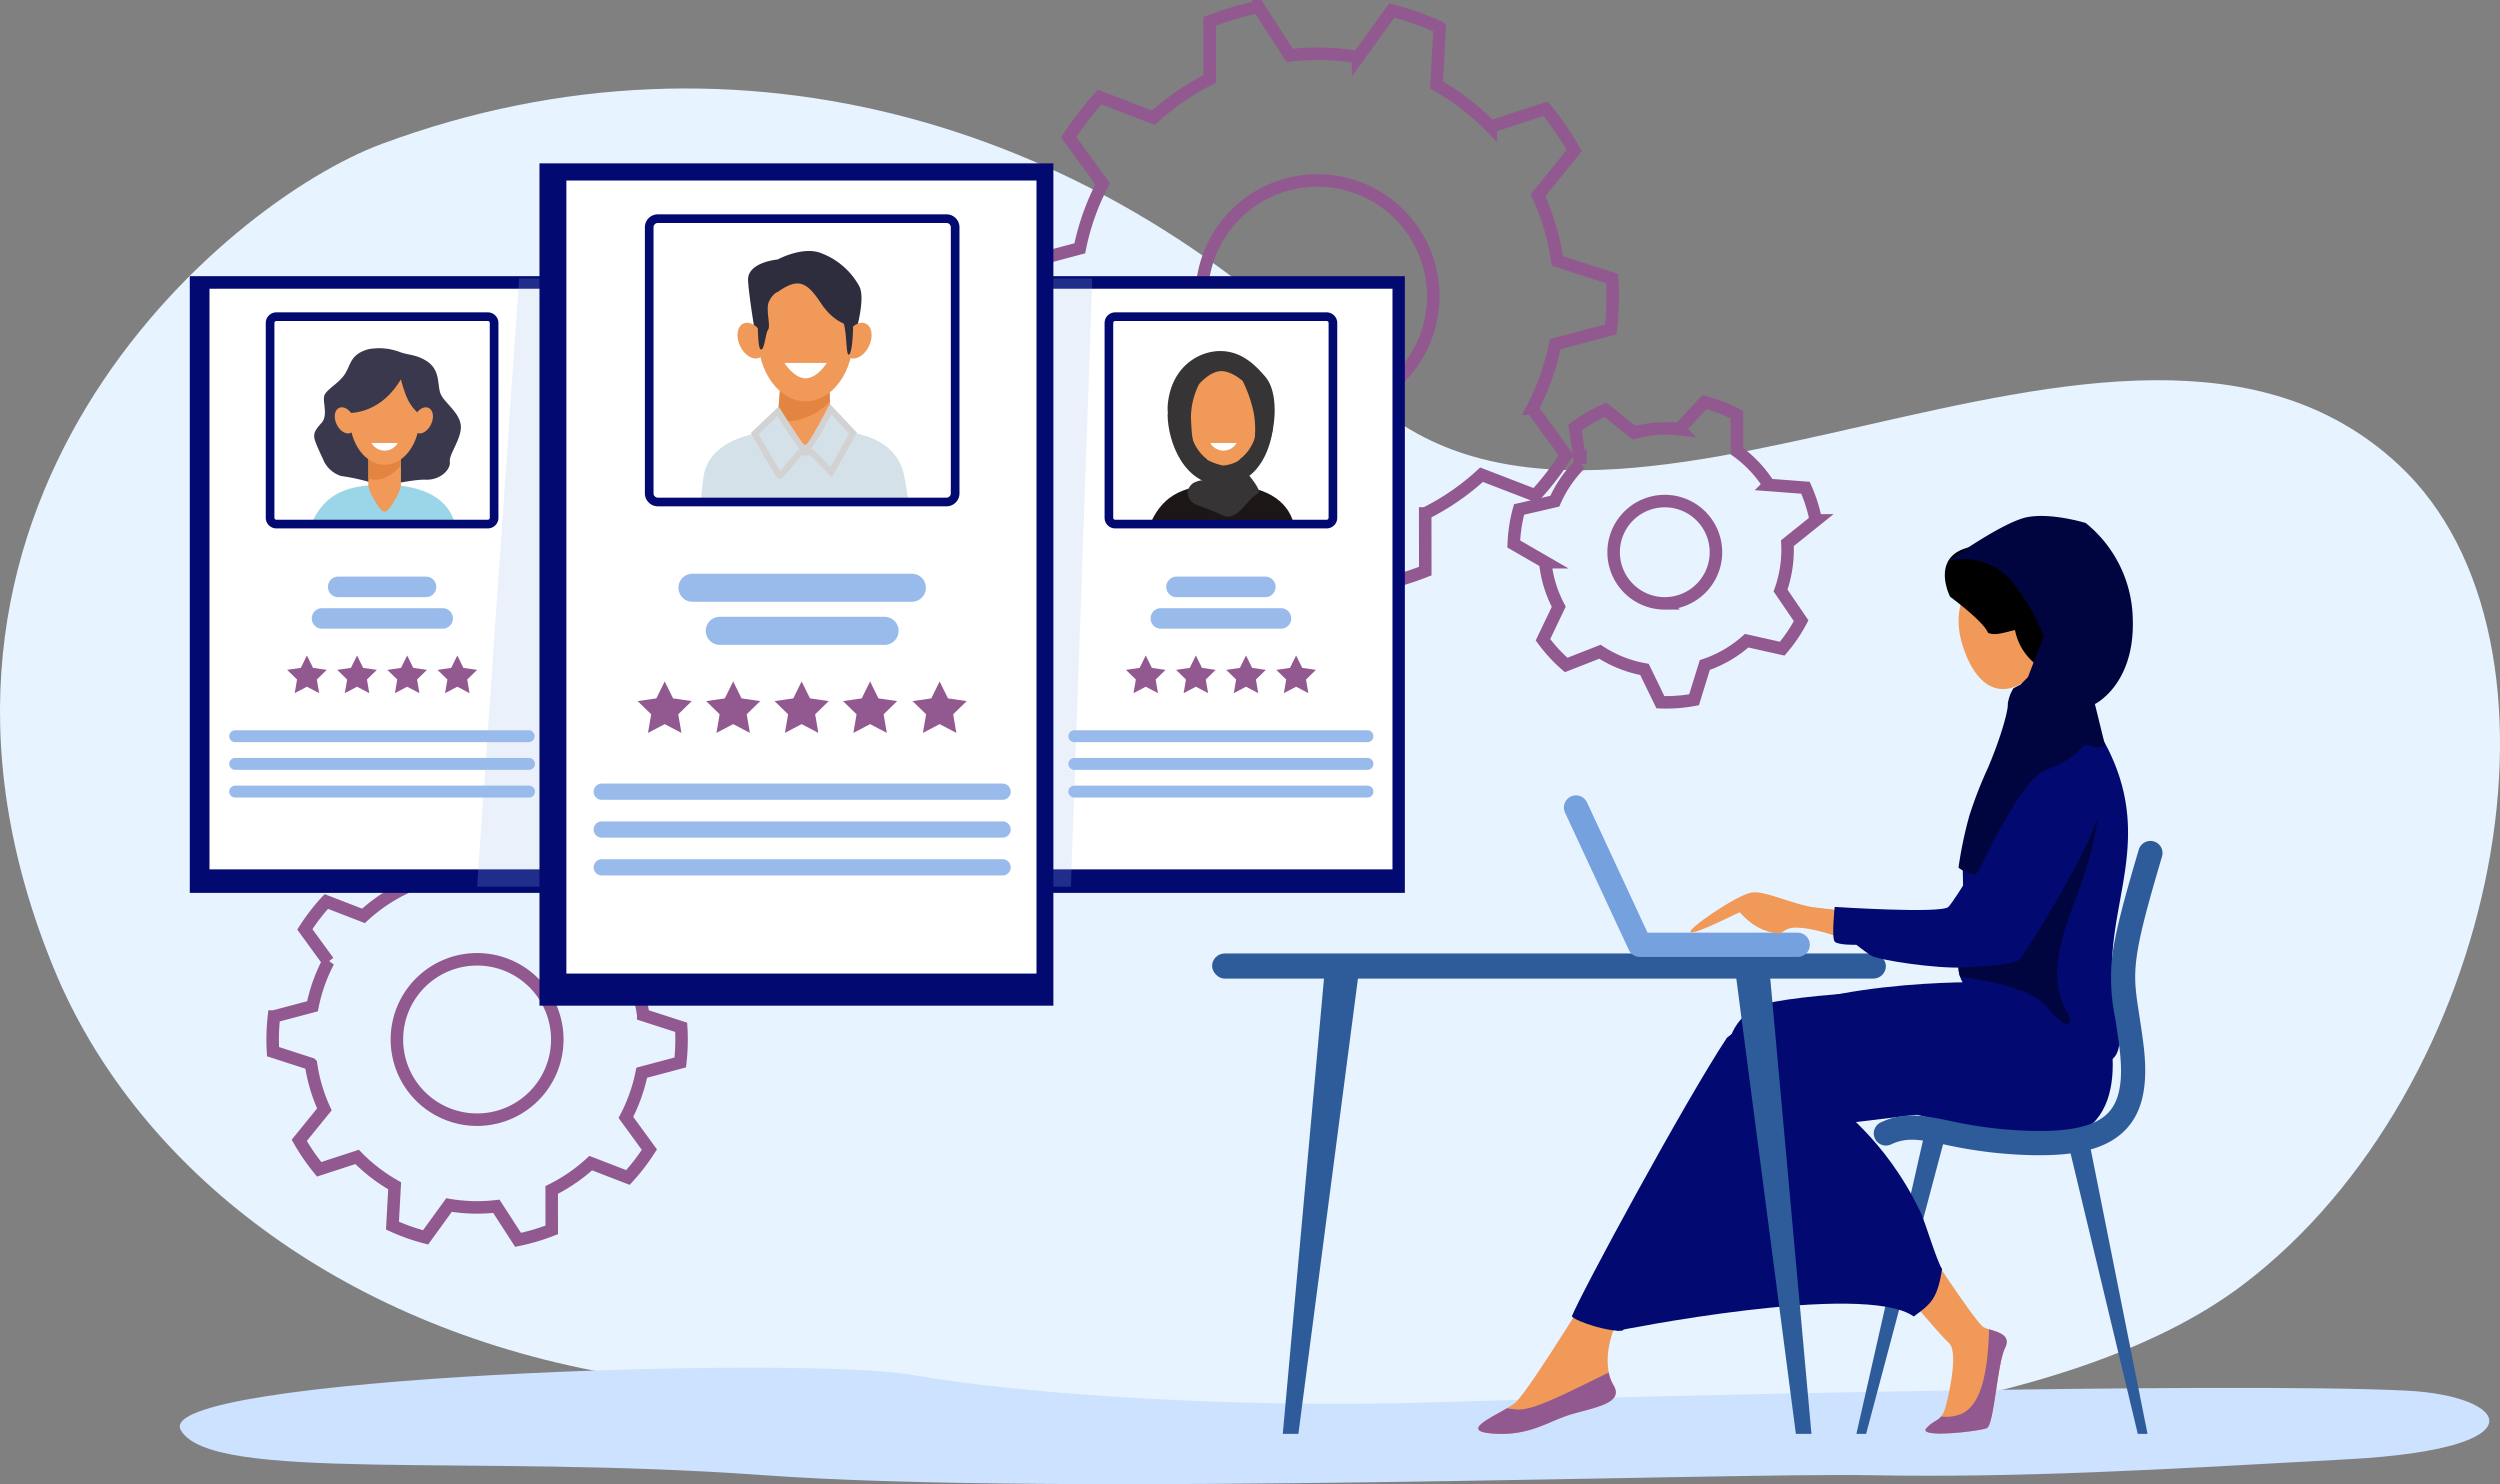 <svg xmlns="http://www.w3.org/2000/svg" width="399.717" height="237.304" viewBox="0 0 399.717 237.304">
  <rect x="0" y="0" width="399.717" height="237.304" fill="#808080" stroke="none"/>
  <g id="Group_595" data-name="Group 595" transform="translate(525.88 5502.116)">
    <path id="Path_33414" data-name="Path 33414" d="M290.158,229.585c57.491-21.343,115.923-2.474,155.553,38.624s122.8-28.367,166.908,12.665c30.1,28,16.314,99.995-24.961,131.177-56.1,42.384-226.717,20.877-263.624,13.665-42.52-8.31-73.6-33.522-86.234-64.122C207.368,287.861,264.752,239.017,290.158,229.585Z" transform="translate(-755 -5708.69)" fill="#e7f3fe"/>
    <g id="Group_565" data-name="Group 565" transform="translate(-362.428 -5501)">
      <path id="Path_33415" data-name="Path 33415" d="M1504.438,178.109a47.679,47.679,0,0,0,.3-5.3c0-.946-.031-1.884-.086-2.815l-8.756-2.833a38.482,38.482,0,0,0-3.1-10.491l5.806-7.144a47.317,47.317,0,0,0-4.6-6.685l-8.757,2.857a38.911,38.911,0,0,0-8.669-6.664l.5-9.2a46.843,46.843,0,0,0-7.644-2.709l-5.407,7.462a38.933,38.933,0,0,0-10.932-.286l-5.006-7.738a46.828,46.828,0,0,0-7.778,2.3l.011,9.214a38.846,38.846,0,0,0-9.01,6.2l-8.591-3.315a47.371,47.371,0,0,0-4.948,6.433l5.422,7.443a38.489,38.489,0,0,0-3.655,10.311l-8.893,2.366a47.713,47.713,0,0,0-.3,5.3c0,.945.031,1.883.086,2.815l8.756,2.833a38.49,38.49,0,0,0,3.1,10.491l-5.806,7.144a47.287,47.287,0,0,0,4.6,6.685l8.757-2.857a38.9,38.9,0,0,0,8.669,6.663l-.5,9.2a46.841,46.841,0,0,0,7.644,2.709l5.407-7.462a38.933,38.933,0,0,0,10.932.286l5.006,7.738a46.817,46.817,0,0,0,7.778-2.3l-.011-9.214a38.85,38.85,0,0,0,9.01-6.2l8.591,3.315a47.365,47.365,0,0,0,4.948-6.433l-5.422-7.443a38.48,38.48,0,0,0,3.655-10.311Zm-46.9,13.212a18.511,18.511,0,1,1,18.511-18.511A18.511,18.511,0,0,1,1457.54,191.321Z" transform="translate(-1410.344 -126.563)" fill="none" stroke="#915990" stroke-width="2"/>
    </g>
    <g id="Group_569" data-name="Group 569" transform="translate(-482.287 -5367.948)">
      <path id="Path_33419" data-name="Path 33419" d="M609.326,1123.8a33.032,33.032,0,0,0,.206-3.67c0-.655-.021-1.3-.06-1.95l-6.065-1.962a26.656,26.656,0,0,0-2.147-7.266l4.021-4.948a32.746,32.746,0,0,0-3.186-4.631l-6.065,1.979a26.961,26.961,0,0,0-6-4.616l.345-6.372a32.449,32.449,0,0,0-5.295-1.876l-3.745,5.168a26.97,26.97,0,0,0-7.572-.2l-3.468-5.36a32.421,32.421,0,0,0-5.387,1.592l.008,6.382a26.911,26.911,0,0,0-6.241,4.293l-5.951-2.3a32.816,32.816,0,0,0-3.427,4.456l3.755,5.155a26.658,26.658,0,0,0-2.532,7.142l-6.159,1.639a33,33,0,0,0-.206,3.67c0,.655.021,1.3.059,1.95l6.065,1.962a26.647,26.647,0,0,0,2.147,7.266l-4.021,4.948a32.771,32.771,0,0,0,3.185,4.631l6.066-1.979a26.944,26.944,0,0,0,6,4.615l-.345,6.373a32.429,32.429,0,0,0,5.295,1.876l3.745-5.168a26.965,26.965,0,0,0,7.572.2l3.467,5.36a32.422,32.422,0,0,0,5.387-1.592l-.008-6.382a26.908,26.908,0,0,0,6.241-4.292l5.95,2.3a32.8,32.8,0,0,0,3.427-4.456l-3.755-5.155a26.656,26.656,0,0,0,2.532-7.142Zm-32.484,9.151a12.822,12.822,0,1,1,12.822-12.822A12.822,12.822,0,0,1,576.843,1132.949Z" transform="translate(-544.153 -1088.095)" fill="none" stroke="#915990" stroke-width="2"/>
    </g>
    <path id="Path_33423" data-name="Path 33423" d="M2021.993,606.76q0-.536-.029-1.066l4.544-3.648a24.2,24.2,0,0,0-1.651-5.22l-5.867-.443a19.519,19.519,0,0,0-5.079-5.389l-.019-5.847a24.225,24.225,0,0,0-5.2-2.007l-4.01,4.316a19.64,19.64,0,0,0-2.105-.114,19.438,19.438,0,0,0-5.105.68l-4.6-3.642a24.359,24.359,0,0,0-4.864,2.821l.87,5.8a19.448,19.448,0,0,0-4.1,5.977l-5.721,1.326a24.354,24.354,0,0,0-.845,5.514l5.038,2.913a19.286,19.286,0,0,0,2.155,7.119l-2.523,5.283a24.517,24.517,0,0,0,3.707,4.033l5.4-2.116a19.3,19.3,0,0,0,7.123,2.826l2.547,5.243c.3.011.608.019.914.019a24.512,24.512,0,0,0,4.467-.41l1.717-5.553a19.4,19.4,0,0,0,6.7-3.892l5.678,1.276a24.423,24.423,0,0,0,3.025-4.468l-3.291-4.834A19.38,19.38,0,0,0,2021.993,606.76Zm-19.632,8.556a8.179,8.179,0,1,1,8.179-8.179A8.179,8.179,0,0,1,2002.361,615.315Z" transform="translate(-2262.063 -6020.96)" fill="none" stroke="#915990" stroke-width="2"/>
    <path id="Path_33427" data-name="Path 33427" d="M792.739,1702.524c-28.778-1.407-126.677.977-156.451,1.906s-64.335-1.226-82.288-4.4-121.725.27-117.016,8.791,46.235,3.812,93.327,7.236,153-.428,176.891,0,45.8-.856,76.583-2.569S809.42,1703.339,792.739,1702.524Z" transform="translate(-933.967 -6982.304)" fill="#cce2ff"/>
    <g id="Group_579" data-name="Group 579" transform="translate(-495.537 -5457.96)">
      <rect id="Rectangle_219" data-name="Rectangle 219" width="60.158" height="98.602" transform="translate(0 0)" fill="#020a72"/>
      <rect id="Rectangle_220" data-name="Rectangle 220" width="55.03" height="92.835" transform="translate(3.151 2.009)" fill="#fff"/>
      <g id="Group_578" data-name="Group 578" transform="translate(6.339 5.783)">
        <g id="Group_575" data-name="Group 575" transform="translate(13.271 5.699)">
          <path id="Path_33428" data-name="Path 33428" d="M590.122,684.514c2.071-4.456,5.577-5.883,11.333-5.883,6.854,0,10.413,2.483,11.422,6.1C600.6,684.9,590.122,684.514,590.122,684.514Z" transform="translate(-590.122 -656.76)" fill="#9bd6e8"/>
          <path id="Path_33429" data-name="Path 33429" d="M600.789,520.775c-2.9.814-2.774,2.445-3.741,3.958s-3.069,2.522-3.321,3.531.647,3.111-.42,4.288-1.429,1.766-1.009,2.943,1.345,3.027,1.429,3.279a4.712,4.712,0,0,0,2.69,2.27,30.324,30.324,0,0,1,5.465,1.261c1.345.588,5.67-.753,8.071-.669s4.035-1.685,3.867-2.862,1.77-3.531,1.765-5.549c-.005-2.167-2.522-3.783-3.195-5.212s.084-3.951-2.438-5.445c-1.594-.944-2.69-.86-3.951-1.28A9.355,9.355,0,0,0,600.789,520.775Z" transform="translate(-591.849 -520.576)" fill="#3a384d"/>
          <path id="Path_33430" data-name="Path 33430" d="M658.257,614.3c-.656.969-1.137,1.009-1.85,0-.566-.8-1.681-2.625-1.681-3.549v-9.229a1.686,1.686,0,0,1,1.681-1.681h1.85a1.686,1.686,0,0,1,1.681,1.681v9.229C659.938,611.671,658.846,613.427,658.257,614.3Z" transform="translate(-645.786 -588.867)" fill="#f09959"/>
          <path id="Path_33431" data-name="Path 33431" d="M658.257,599.835h-1.85a1.686,1.686,0,0,0-1.681,1.681v8.235c2.077.661,3.972-.653,5.212-2.134v-6.1A1.686,1.686,0,0,0,658.257,599.835Z" transform="translate(-645.786 -588.867)" fill="#e38540"/>
          <ellipse id="Ellipse_58" data-name="Ellipse 58" cx="5.591" cy="7.618" rx="5.591" ry="7.618" transform="translate(5.955 3.443)" fill="#f09959"/>
          <path id="Path_33432" data-name="Path 33432" d="M637.952,537.972c-3.531,5.969-8.744,5.381-8.744,5.381s.126-7.9,4.267-8.323,6.579,1.241,7.419,3.984a6.767,6.767,0,0,1,0,4.55,7.258,7.258,0,0,1-2.018-2.732A19.624,19.624,0,0,1,637.952,537.972Z" transform="translate(-623.799 -532.974)" fill="#3a384d"/>
          <ellipse id="Ellipse_59" data-name="Ellipse 59" cx="1.471" cy="2.207" rx="1.471" ry="2.207" transform="translate(2.923 10.213) rotate(-25.405)" fill="#f09959"/>
          <path id="Path_33433" data-name="Path 33433" d="M706.119,590.569c-.523,1.1-.352,2.276.382,2.625s1.753-.261,2.276-1.362.352-2.276-.382-2.625S706.642,589.468,706.119,590.569Z" transform="translate(-689.807 -579.625)" fill="#f09959"/>
          <path id="Path_33434" data-name="Path 33434" d="M662.575,630.368a2.42,2.42,0,0,1-4.2,0Z" transform="translate(-648.928 -615.176)" fill="#fff"/>
        </g>
        <path id="Path_33435" data-name="Path 33435" d="M623.52,788.033H609.4a1.642,1.642,0,0,1,0-3.283H623.52a1.642,1.642,0,0,1,0,3.283Z" transform="translate(-592.049 -742.495)" fill="#99bbeb"/>
        <path id="Path_33436" data-name="Path 33436" d="M610.009,824.485H590.72a1.642,1.642,0,0,1,0-3.283h19.289a1.642,1.642,0,1,1,0,3.283Z" transform="translate(-575.952 -773.903)" fill="#99bbeb"/>
        <path id="Path_33437" data-name="Path 33437" d="M542.089,964.162H495.17a.953.953,0,1,1,0-1.905h46.92a.953.953,0,0,1,0,1.905Z" transform="translate(-494.217 -895.44)" fill="#99bbeb"/>
        <path id="Path_33438" data-name="Path 33438" d="M542.089,996.158H495.17a.953.953,0,1,1,0-1.905h46.92a.953.953,0,1,1,0,1.905Z" transform="translate(-494.217 -923.008)" fill="#99bbeb"/>
        <path id="Path_33439" data-name="Path 33439" d="M542.089,1028.154H495.17a.953.953,0,1,1,0-1.905h46.92a.953.953,0,1,1,0,1.905Z" transform="translate(-494.217 -950.577)" fill="#99bbeb"/>
        <g id="Group_576" data-name="Group 576" transform="translate(5.814)">
          <path id="Path_33440" data-name="Path 33440" d="M571.731,513.935h-33.8a1.7,1.7,0,0,1-1.7-1.7V481.088a1.7,1.7,0,0,1,1.7-1.7h33.8a1.7,1.7,0,0,1,1.7,1.7v31.147A1.7,1.7,0,0,1,571.731,513.935Zm-33.8-33.165a.321.321,0,0,0-.317.317v31.147a.321.321,0,0,0,.317.317h33.8a.321.321,0,0,0,.317-.317V481.088a.321.321,0,0,0-.317-.317Z" transform="translate(-536.235 -479.387)" fill="#020a72"/>
        </g>
        <g id="Group_577" data-name="Group 577" transform="translate(9.225 54.865)">
          <path id="Path_33441" data-name="Path 33441" d="M564.053,875.882l.978,1.982,2.188.318-1.583,1.543.374,2.179-1.957-1.029L562.1,881.9l.374-2.179-1.583-1.543,2.188-.318Z" transform="translate(-560.887 -875.882)" fill="#915990"/>
          <path id="Path_33442" data-name="Path 33442" d="M621.967,875.882l.978,1.982,2.188.318-1.583,1.543.374,2.179-1.957-1.029-1.957,1.029.374-2.179-1.583-1.543,2.188-.318Z" transform="translate(-610.787 -875.882)" fill="#915990"/>
          <path id="Path_33443" data-name="Path 33443" d="M679.882,875.882l.978,1.982,2.188.318-1.583,1.543.374,2.179-1.957-1.029-1.957,1.029.374-2.179-1.583-1.543,2.188-.318Z" transform="translate(-660.688 -875.882)" fill="#915990"/>
          <path id="Path_33444" data-name="Path 33444" d="M737.8,875.882l.978,1.982,2.188.318-1.583,1.543.374,2.179-1.957-1.029-1.957,1.029.374-2.179-1.583-1.543,2.188-.318Z" transform="translate(-710.588 -875.882)" fill="#915990"/>
        </g>
      </g>
    </g>
    <g id="Group_584" data-name="Group 584" transform="translate(-361.421 -5457.96)">
      <rect id="Rectangle_221" data-name="Rectangle 221" width="60.158" height="98.602" transform="translate(0 0)" fill="#020a72"/>
      <rect id="Rectangle_222" data-name="Rectangle 222" width="55.03" height="92.835" transform="translate(3.15 2.009)" fill="#fff"/>
      <g id="Group_583" data-name="Group 583" transform="translate(6.339 5.783)">
        <g id="Group_580" data-name="Group 580" transform="translate(13.271 6.19)">
          <path id="Path_33445" data-name="Path 33445" d="M1578.225,596.877c0,4.417,2.659,11.542,8.932,11.314s7.66-7.021,7.9-8.938S1578.225,596.877,1578.225,596.877Z" transform="translate(-1575.611 -586.809)" fill="#363434"/>
          <path id="Path_33446" data-name="Path 33446" d="M1559.335,684.514c2.071-4.456,5.577-5.883,11.333-5.883,6.854,0,10.413,2.483,11.422,6.1C1569.816,684.9,1559.335,684.514,1559.335,684.514Z" transform="translate(-1559.335 -657.25)" fill="#1c1616"/>
          <path id="Path_33447" data-name="Path 33447" d="M1627.471,614.3c-.656.969-1.137,1.009-1.85,0-.567-.8-1.682-2.625-1.682-3.549v-9.229a1.686,1.686,0,0,1,1.682-1.681h1.85a1.686,1.686,0,0,1,1.681,1.681v9.229C1629.152,611.671,1628.059,613.427,1627.471,614.3Z" transform="translate(-1615 -589.358)" fill="#f09959"/>
          <path id="Path_33448" data-name="Path 33448" d="M1627.471,599.835h-1.85a1.686,1.686,0,0,0-1.682,1.681v8.235c2.077.661,3.972-.653,5.212-2.134v-6.1A1.686,1.686,0,0,0,1627.471,599.835Z" transform="translate(-1615 -589.358)" fill="#e38540"/>
          <ellipse id="Ellipse_60" data-name="Ellipse 60" cx="5.591" cy="7.618" rx="5.591" ry="7.618" transform="translate(5.955 2.953)" fill="#f09959"/>
          <path id="Path_33449" data-name="Path 33449" d="M1590.222,528.9s-1.862-1.688-3.6-1.564-3.365,2.062-3.365,2.062a11.912,11.912,0,0,0-1.305,5.443c.13,2.784.227,4.584,1.305,5.692,2.269,2.331,6.97,2.292,6.97,2.292s3.333,3.62,2.446,4.083c-1.841.96-2.752,3.745-5.114,3.685-.086,0-2.268-1.031-4.618-1.856a2.157,2.157,0,0,1-1.516-2.147c-.119.011.225-.884.854-1.342a3.87,3.87,0,0,1,1.659-.488c-.517-.029-.163-.041-.681-.332-3.19-1.792-5.318-8.644-5.006-11.814.594-6.049,5.014-8.495,8.371-8.495s5.568,2.156,7.259,4.159c2.273,2.693,1.574,9.231,0,11.574s-2.623,3.077-2.588,2.972c.018-.054-4.95,1.591-4.672-.358a5.992,5.992,0,0,0,2.733-.683,9.67,9.67,0,0,0,2.682-2.819,15.034,15.034,0,0,0-.044-4.952A21.256,21.256,0,0,0,1590.222,528.9Z" transform="translate(-1575.603 -524.119)" fill="#363434"/>
          <path id="Path_33450" data-name="Path 33450" d="M1631.788,630.368a2.421,2.421,0,0,1-4.2,0Z" transform="translate(-1618.141 -615.666)" fill="#fff"/>
        </g>
        <path id="Path_33451" data-name="Path 33451" d="M1592.734,788.033h-14.119a1.642,1.642,0,1,1,0-3.283h14.119a1.642,1.642,0,1,1,0,3.283Z" transform="translate(-1561.262 -742.495)" fill="#99bbeb"/>
        <path id="Path_33452" data-name="Path 33452" d="M1579.222,824.485h-19.289a1.642,1.642,0,0,1,0-3.283h19.289a1.642,1.642,0,0,1,0,3.283Z" transform="translate(-1545.166 -773.903)" fill="#99bbeb"/>
        <path id="Path_33453" data-name="Path 33453" d="M1511.3,964.162h-46.92a.953.953,0,0,1,0-1.905h46.92a.953.953,0,0,1,0,1.905Z" transform="translate(-1463.431 -895.44)" fill="#99bbeb"/>
        <path id="Path_33454" data-name="Path 33454" d="M1511.3,996.158h-46.92a.953.953,0,0,1,0-1.905h46.92a.953.953,0,0,1,0,1.905Z" transform="translate(-1463.431 -923.008)" fill="#99bbeb"/>
        <path id="Path_33455" data-name="Path 33455" d="M1511.3,1028.154h-46.92a.953.953,0,0,1,0-1.905h46.92a.953.953,0,0,1,0,1.905Z" transform="translate(-1463.431 -950.577)" fill="#99bbeb"/>
        <g id="Group_581" data-name="Group 581" transform="translate(5.814)">
          <path id="Path_33456" data-name="Path 33456" d="M1540.945,513.935h-33.8a1.7,1.7,0,0,1-1.7-1.7V481.088a1.7,1.7,0,0,1,1.7-1.7h33.8a1.7,1.7,0,0,1,1.7,1.7v31.147A1.7,1.7,0,0,1,1540.945,513.935Zm-33.8-33.165a.321.321,0,0,0-.317.317v31.147a.321.321,0,0,0,.317.317h33.8a.321.321,0,0,0,.317-.317V481.088a.321.321,0,0,0-.317-.317Z" transform="translate(-1505.449 -479.387)" fill="#020a72"/>
        </g>
        <g id="Group_582" data-name="Group 582" transform="translate(9.225 54.865)">
          <path id="Path_33457" data-name="Path 33457" d="M1533.267,875.882l.978,1.982,2.188.318-1.583,1.543.374,2.179-1.957-1.029-1.957,1.029.374-2.179-1.583-1.543,2.188-.318Z" transform="translate(-1530.1 -875.882)" fill="#915990"/>
          <path id="Path_33458" data-name="Path 33458" d="M1591.181,875.882l.978,1.982,2.188.318-1.583,1.543.374,2.179-1.957-1.029-1.957,1.029.374-2.179-1.583-1.543,2.188-.318Z" transform="translate(-1580.001 -875.882)" fill="#915990"/>
          <path id="Path_33459" data-name="Path 33459" d="M1649.1,875.882l.978,1.982,2.188.318-1.583,1.543.374,2.179-1.957-1.029-1.957,1.029.374-2.179-1.583-1.543,2.188-.318Z" transform="translate(-1629.901 -875.882)" fill="#915990"/>
          <path id="Path_33460" data-name="Path 33460" d="M1707.01,875.882l.979,1.982,2.188.318-1.583,1.543.374,2.179-1.957-1.029-1.957,1.029.374-2.179-1.583-1.543,2.188-.318Z" transform="translate(-1679.802 -875.882)" fill="#915990"/>
        </g>
      </g>
    </g>
    <path id="Path_33461" data-name="Path 33461" d="M875.332,537.491H780.393l6.716-97.249h91.646Z" transform="translate(-1229.99 -5897.836)" fill="#99bbeb" opacity="0.2"/>
    <g id="Group_589" data-name="Group 589" transform="translate(-439.625 -5475.997)">
      <rect id="Rectangle_223" data-name="Rectangle 223" width="82.166" height="134.676" transform="translate(0 0)" fill="#020a72"/>
      <rect id="Rectangle_224" data-name="Rectangle 224" width="75.162" height="126.798" transform="translate(4.303 2.744)" fill="#fff"/>
      <g id="Group_588" data-name="Group 588" transform="translate(8.659 8.152)">
        <g id="Group_585" data-name="Group 585" transform="translate(17.177 5.858)">
          <path id="Path_33462" data-name="Path 33462" d="M1095,423.864c-.052-.157-1.368-7.71-1.526-10.648s4.721-3.357,4.721-3.357,3.986-2.151,6.871-1.049a11.629,11.629,0,0,1,6.159,5.263c1.312,2.308-1.154,9.5-1.154,9.5Z" transform="translate(-1085.96 -408.497)" fill="#2e2d3d"/>
          <path id="Path_33463" data-name="Path 33463" d="M1039.168,624.96c-.018-.124.337-3.1.35-3.217.664-6.259,8.38-8.02,16.079-8.02,9.046,0,15.182,1.656,16.161,8.159.029.191.55,3.171.524,3.371C1055.517,625.484,1039.168,624.96,1039.168,624.96Z" transform="translate(-1039.167 -585.326)" fill="#d5e1e8"/>
          <path id="Path_33464" data-name="Path 33464" d="M1130.6,524.892c-.773-1.1-3.992-2.635-3.992-3.9l1.06-12.6a2.3,2.3,0,0,1,2.3-2.3h2.526a2.3,2.3,0,0,1,2.3,2.3l.492,12.6c0,1.042-3.344,3.45-4.68,3.74C1130.366,524.785,1130.769,525.133,1130.6,524.892Z" transform="translate(-1114.507 -492.595)" fill="#f09959"/>
          <path id="Path_33465" data-name="Path 33465" d="M1133.36,506.1h-2.526a2.3,2.3,0,0,0-2.3,2.3l-.92,11.174c2.837.9,6.667-.932,8.361-2.955l-.321-8.219A2.3,2.3,0,0,0,1133.36,506.1Z" transform="translate(-1115.378 -492.595)" fill="#e38540"/>
          <path id="Path_33468" data-name="Path 33468" d="M1104.958,591.67l-3.72,3.54s3.79,6.741,4,6.741,3.216-3.716,3.216-3.716l1.925-.034,3.041,3.19,3.534-6.251-3.6-3.82s-3.077,5.945-3.637,6.084-.563.21-1.016-.14S1104.958,591.67,1104.958,591.67Z" transform="translate(-1092.649 -566.022)" fill="#d5e1e8" stroke="#d2d2d2" stroke-width="1"/>
          <ellipse id="Ellipse_61" data-name="Ellipse 61" cx="7.636" cy="10.405" rx="7.636" ry="10.405" transform="translate(9.083 3.229)" fill="#f09959"/>
          <path id="Path_33469" data-name="Path 33469" d="M1085.276,493.444c.714,1.5.481,3.109-.522,3.585s-2.394-.357-3.109-1.861-.48-3.109.522-3.585S1084.561,491.94,1085.276,493.444Z" transform="translate(-1075.411 -479.971)" fill="#f09959"/>
          <path id="Path_33470" data-name="Path 33470" d="M1204.461,493.444c-.714,1.5-.48,3.109.522,3.585s2.394-.357,3.108-1.861.48-3.109-.522-3.585S1205.176,491.94,1204.461,493.444Z" transform="translate(-1181.232 -479.971)" fill="#f09959"/>
          <path id="Path_33471" data-name="Path 33471" d="M1142.286,537.875s-1.517,2.457-3.388,2.457-3.388-2.457-3.388-2.457Z" transform="translate(-1122.178 -519.972)" fill="#fff"/>
          <path id="Path_33472" data-name="Path 33472" d="M1107.722,429.243c3.147-2.2,4.563-1.836,6.923,1.783s5.193,3.683,5.193,3.683l.367-3.753s-3.516-6.8-8.236-5.909-7.4,5.14-7.4,5.14-.23,7.963.429,8.235.734-2.57,1.206-3.147-.472-3.3.157-4.563S1107.722,429.243,1107.722,429.243Z" transform="translate(-1095.483 -422.688)" fill="#2e2d3d"/>
          <path id="Path_33473" data-name="Path 33473" d="M1200.773,485.439c1.1,1.2.682,5.979,1.259,5.927s.787-4.563.629-5.035S1200.773,485.439,1200.773,485.439Z" transform="translate(-1178.411 -474.792)" fill="#2e2d3d"/>
        </g>
        <path id="Path_33474" data-name="Path 33474" d="M1050.377,785.894H1015.3a2.242,2.242,0,0,1,0-4.485h35.075a2.242,2.242,0,0,1,0,4.485Z" transform="translate(-999.495 -723.949)" fill="#99bbeb"/>
        <path id="Path_33475" data-name="Path 33475" d="M1073.191,835.682h-26.346a2.242,2.242,0,0,1,0-4.485h26.346a2.242,2.242,0,0,1,0,4.485Z" transform="translate(-1026.674 -766.847)" fill="#99bbeb"/>
        <path id="Path_33476" data-name="Path 33476" d="M980.423,1026.458H916.338a1.3,1.3,0,0,1,0-2.6h64.085a1.3,1.3,0,1,1,0,2.6Z" transform="translate(-915.037 -932.847)" fill="#99bbeb"/>
        <path id="Path_33477" data-name="Path 33477" d="M980.423,1070.16H916.338a1.3,1.3,0,1,1,0-2.6h64.085a1.3,1.3,0,1,1,0,2.6Z" transform="translate(-915.037 -970.502)" fill="#99bbeb"/>
        <path id="Path_33478" data-name="Path 33478" d="M980.423,1113.861H916.338a1.3,1.3,0,0,1,0-2.6h64.085a1.3,1.3,0,1,1,0,2.6Z" transform="translate(-915.037 -1008.156)" fill="#99bbeb"/>
        <g id="Group_586" data-name="Group 586" transform="translate(8.194)">
          <path id="Path_33479" data-name="Path 33479" d="M1022.485,412.842H976.326a2.072,2.072,0,0,1-2.07-2.07V368.23a2.072,2.072,0,0,1,2.07-2.07h46.159a2.072,2.072,0,0,1,2.07,2.07v42.542A2.072,2.072,0,0,1,1022.485,412.842Zm-46.159-45.3a.687.687,0,0,0-.686.686v42.542a.687.687,0,0,0,.686.686h46.159a.687.687,0,0,0,.686-.686V368.23a.687.687,0,0,0-.686-.686Z" transform="translate(-974.256 -366.16)" fill="#020a72"/>
        </g>
        <g id="Group_587" data-name="Group 587" transform="translate(7.041 74.684)">
          <path id="Path_33480" data-name="Path 33480" d="M970.243,905.881l1.336,2.708,2.988.434-2.162,2.108.51,2.976-2.673-1.405-2.673,1.405.51-2.976-2.162-2.108,2.988-.434Z" transform="translate(-965.918 -905.881)" fill="#915990"/>
          <path id="Path_33481" data-name="Path 33481" d="M1049.345,905.881l1.336,2.708,2.988.434-2.162,2.108.51,2.976-2.673-1.405-2.673,1.405.51-2.976-2.162-2.108,2.988-.434Z" transform="translate(-1034.074 -905.881)" fill="#915990"/>
          <path id="Path_33482" data-name="Path 33482" d="M1128.447,905.881l1.336,2.708,2.988.434-2.162,2.108.51,2.976-2.673-1.405-2.673,1.405.51-2.976-2.162-2.108,2.988-.434Z" transform="translate(-1102.231 -905.881)" fill="#915990"/>
          <path id="Path_33483" data-name="Path 33483" d="M1207.549,905.881l1.336,2.708,2.988.434-2.162,2.108.51,2.976-2.673-1.405-2.673,1.405.51-2.976-2.162-2.108,2.988-.434Z" transform="translate(-1170.387 -905.881)" fill="#915990"/>
          <path id="Path_33484" data-name="Path 33484" d="M1287.908,905.881l1.336,2.708,2.988.434-2.162,2.108.51,2.976-2.673-1.405-2.673,1.405.51-2.976-2.162-2.108,2.988-.434Z" transform="translate(-1239.626 -905.881)" fill="#915990"/>
        </g>
      </g>
    </g>
    <rect id="Rectangle_225" data-name="Rectangle 225" width="107.732" height="4.014" rx="2.007" transform="translate(-332.081 -5349.665)" fill="#2e5b9a"/>
    <g id="Group_594" data-name="Group 594" transform="translate(-289.521 -5419.622)">
      <path id="Path_33485" data-name="Path 33485" d="M2506.528,785.588c1.429,5.036-2.061,10.227-5.9,11.317s-6.586-2.332-8.015-7.369.529-10,4.373-11.094S2505.1,780.551,2506.528,785.588Z" transform="translate(-2415.354 -769.432)" fill="#f09959"/>
      <path id="Path_33486" data-name="Path 33486" d="M2412.654,1536.709s9.851,15.3,11.182,15.965,4.656.832,3.409,3.326-1.746,12.307-2.911,12.806-11.142,1.663-9.646,0,2.418-.832,3.173-3.825,1.816-8.648.4-9.812-10.061-11.641-10.061-11.641Z" transform="translate(-2343.03 -1422.957)" fill="#f09959"/>
      <path id="Path_33487" data-name="Path 33487" d="M1957.263,1584.192s-11.974,19.736-14.192,21.51-9.535,4.435-3.548,4.879,8.87-2,12.64-3.1,8.426-1.774,6.653-4.656-1.037-9.176,2.787-13.168S1957.263,1584.192,1957.263,1584.192Z" transform="translate(-1937.219 -1463.87)" fill="#f09959"/>
      <path id="Path_33488" data-name="Path 33488" d="M2111.517,1253.37s-29.643-.775-41.4,8.87c-6.874,10.422-23.5,41.173-24.8,44.562.887.887,5.876,2.488,8.094,2.266,6.542-7.8,15.188-14.543,18.627-20.662,4.238-7.539,5.544-11.309,12.418-11.974s22.4-2.883,27.054-2.883S2111.517,1253.37,2111.517,1253.37Z" transform="translate(-2030.365 -1178.813)" fill="#020a72"/>
      <path id="Path_33489" data-name="Path 33489" d="M2631.432,1485.81h-1.554l-11.142-46.488h3.418Z" transform="translate(-2524.431 -1339.047)" fill="#2e5b9a"/>
      <path id="Path_33490" data-name="Path 33490" d="M2374.111,1475.577h1.554l12.786-48.132h-3.418Z" transform="translate(-2313.656 -1328.813)" fill="#2e5b9a"/>
      <path id="Path_33491" data-name="Path 33491" d="M2172.917,1238.789l-17.234,2.975s-22.9.21-33.371,2.16c-9.524,1.774-10.928,12.6,0,27.5.561.765-5.026-6.51-5.026-6.51l-20.3,31.646s39.477-8.008,47.516-2.305c2.73-2,3.775-2.763,4.529-7.586-.777-1.065-2.788-7.731-3.412-9.036-5.937-12.41-13.861-16.923-13.971-18.144,1.331-2.162,35.242,11.27,41.985,3.369C2180.071,1255.311,2172.917,1238.789,2172.917,1238.789Z" transform="translate(-2074.878 -1166.262)" fill="#020a72"/>
      <path id="Path_33492" data-name="Path 33492" d="M2513.968,955.606a18.033,18.033,0,0,0-13.485,3.356c-3.778,3.851-8.053,10.2-7.791,20.678.333,13.3-2.059,14.159.436,17.818,10.4,4.3,28.2,22.756,24.008,2.966-3.034-14.33,6.655-25.011-1.161-40.906C2515.338,958.223,2514.543,956.968,2513.968,955.606Z" transform="translate(-2415.213 -922.096)" fill="#020a72"/>
      <path id="Path_33493" data-name="Path 33493" d="M2492.692,1005.342c-.2,6.936-1.182,8.979-.433,11.154,4.241.433,12,2.13,13.939,4.845,2.218,3.1,4.435,3.548,3.4,1.256s-3.77-5.544.444-16.705,6.209-18.7,2.07-26.462Z" transform="translate(-2415.216 -942.792)" fill="#000540"/>
      <path id="Path_33494" data-name="Path 33494" d="M2566.926,869.339a54.126,54.126,0,0,1-3.481-14.051l-7.318,2.162s4.158,9.313.167,12.639a38.019,38.019,0,0,0-2.853,2.6A18.033,18.033,0,0,1,2566.926,869.339Z" transform="translate(-2468.171 -835.829)" fill="#f09959"/>
      <path id="Path_33495" data-name="Path 33495" d="M2580.462,859.488c-.433-.386-.976-.867-1.546-1.37l-5.968,1.763-.013.032a24.376,24.376,0,0,1,1.865,7.289,21.05,21.05,0,0,0,5.952-5.912C2580.632,860.609,2580.536,860,2580.462,859.488Z" transform="translate(-2484.968 -838.266)" fill="#e38540"/>
      <path id="Path_33496" data-name="Path 33496" d="M2336.906,970.562c-7.536,2.636-6.7,10.575-13.637,22.285-3.59,6.06-6.924,5.97-6.924,5.97a160.593,160.593,0,0,1-18.6-1.178c-6.376-.78-6.781,1.119-2.346,2.7,8.944,3.2,18.225,6.64,25.709,5.808s20.283-19.926,20.943-24.9C2342.964,974.38,2340.7,969.235,2336.906,970.562Z" transform="translate(-2243.296 -934.97)" fill="#f09959"/>
      <g id="Group_590" data-name="Group 590" transform="translate(63.235 51.994)">
        <path id="Path_33497" data-name="Path 33497" d="M2420.694,1140.625q-.7,0-1.44-.018a71.674,71.674,0,0,1-13.683-1.684c-3.922-.8-6.083-1.236-8.6-.035a1.937,1.937,0,1,1-1.67-3.5c3.686-1.761,6.771-1.134,11.04-.266a68.253,68.253,0,0,0,13.007,1.608c6.492.162,10.451-.8,12.457-3.026,1.788-1.982,2.31-5.313,1.646-10.482-.227-1.769-.455-3.24-.656-4.539a31.418,31.418,0,0,1-.477-9.822c.43-3.473,1.58-8.1,4.244-17.071a1.937,1.937,0,1,1,3.714,1.1c-4.964,16.718-4.712,18.346-3.652,25.2.2,1.321.436,2.818.67,4.637.819,6.374-.01,10.687-2.612,13.571C2432,1139.272,2427.657,1140.625,2420.694,1140.625Z" transform="translate(-2394.199 -1090.406)" fill="#2e5b9a"/>
      </g>
      <path id="Path_33498" data-name="Path 33498" d="M1958.077,1704.4c-7.945,3.886-12.222,6.113-14.769,5.9-.6-.05-1.1-.112-1.518-.177-2.833,1.675-7.356,3.654-2.267,4.031,5.987.443,8.87-2,12.64-3.1s8.426-1.774,6.653-4.657A6.069,6.069,0,0,1,1958.077,1704.4Z" transform="translate(-1937.219 -1567.444)" fill="#915990"/>
      <path id="Path_33499" data-name="Path 33499" d="M2464.137,1654.431c-.194,6.291-1.059,12.525-4.906,13.7a6.469,6.469,0,0,1-2.772.247c-.605.748-1.344.756-2.334,1.858-1.5,1.663,8.481.5,9.646,0s1.663-10.311,2.911-12.806C2467.7,1655.383,2465.643,1654.905,2464.137,1654.431Z" transform="translate(-2382.466 -1524.39)" fill="#915990"/>
      <g id="Group_591" data-name="Group 591" transform="translate(13.687 44.679)">
        <path id="Path_33500" data-name="Path 33500" d="M2073.51,1063.37h-25.242a1.937,1.937,0,0,1-1.757-1.121l-10.2-21.953a1.937,1.937,0,0,1,3.514-1.633l9.68,20.832h24.006a1.937,1.937,0,0,1,0,3.875Z" transform="translate(-2036.13 -1037.542)" fill="#75a1de"/>
      </g>
      <path id="Path_33501" data-name="Path 33501" d="M2204.671,1152.228c-5.1-.074-10.158-3.114-12.672-2.671s-10.718,6.135-9.683,6.357,7.54-3.15,7.761-3.2,1.626,2.335,5.1,3.212.024-2.6,10.793.649C2212.973,1158.688,2204.671,1152.228,2204.671,1152.228Z" transform="translate(-2148.323 -1089.339)" fill="#f09959"/>
      <path id="Path_33502" data-name="Path 33502" d="M2537.969,913.192l.75,6.038s-6.6.393-9.884,2.241-8.131,7.187-8.131,7.187l3.959-6.817.571-4.361Z" transform="translate(-2439.964 -885.72)" fill="#020a72"/>
      <path id="Path_33503" data-name="Path 33503" d="M2385.787,965.858c-4.9-.919-7.17,3.474-10.348,10.644s-8.6,15.878-9.683,17-18.184,0-18.184,0-.518,4.952,0,5.544,3.474.517,3.474.517,1.182.944,2.291,1.692,10.5,2.152,14.857,1.93,8.353-.591,8.944-1.257,12.492-19,13.231-25.575S2388.289,966.326,2385.787,965.858Z" transform="translate(-2290.591 -930.994)" fill="#020a72"/>
      <path id="Path_33504" data-name="Path 33504" d="M2482.426,727.854c-9.271.444-5.3,8.214-5.3,8.214s5.3,3.872,6.047,5.757c1.067.489,2.273.055,4.325-.44a9.123,9.123,0,0,0,6.067,6.945c2.252.708,4.635,1.552,7.3.222s1.2-14.931-.215-17.666c-2.121-4.105-5.646-7.78-11.744-5.839A45.3,45.3,0,0,0,2482.426,727.854Z" transform="translate(-2401.687 -723.148)"/>
      <path id="Path_33510" data-name="Path 33510" d="M-45.636-20.7s8.82-6.354,12.729-7.038,9.222.955,9.222.955a20.192,20.192,0,0,1,7.536,15.463C-15.842-.91-22.207,2.167-22.207,2.167l1.631,6.63a2.584,2.584,0,0,1-2.481,0c-1.61-.655-.129,1.224-7.33,4.091-3.579,1.425-10.162,15.445-10.162,15.445S-40.8,29.4-41.664,29.4a5.935,5.935,0,0,1-2.349-1.071,64.507,64.507,0,0,1,1.722-8.267,65.9,65.9,0,0,1,2.97-7.656c2.258-5.32,3.3-9.468,3.184-10.243a6.335,6.335,0,0,1,.911-2.523L-34.1-.942l1.194-1.2,2.519-6.578s-2.948-7.406-6.886-10.38A9.949,9.949,0,0,0-45.636-20.7Z" transform="translate(120.794 27.906)" fill="#000540"/>
    </g>
    <path id="Path_33508" data-name="Path 33508" d="M1711.333,1314.049h2.491l9.69-74.073h-5.48Z" transform="translate(-2032.111 -6586.908)" fill="#2e5b9a"/>
    <path id="Path_33509" data-name="Path 33509" d="M2246.335,1314.049h-2.491l-9.69-74.073h5.48Z" transform="translate(-2482.587 -6586.908)" fill="#2e5b9a"/>
  </g>
</svg>
